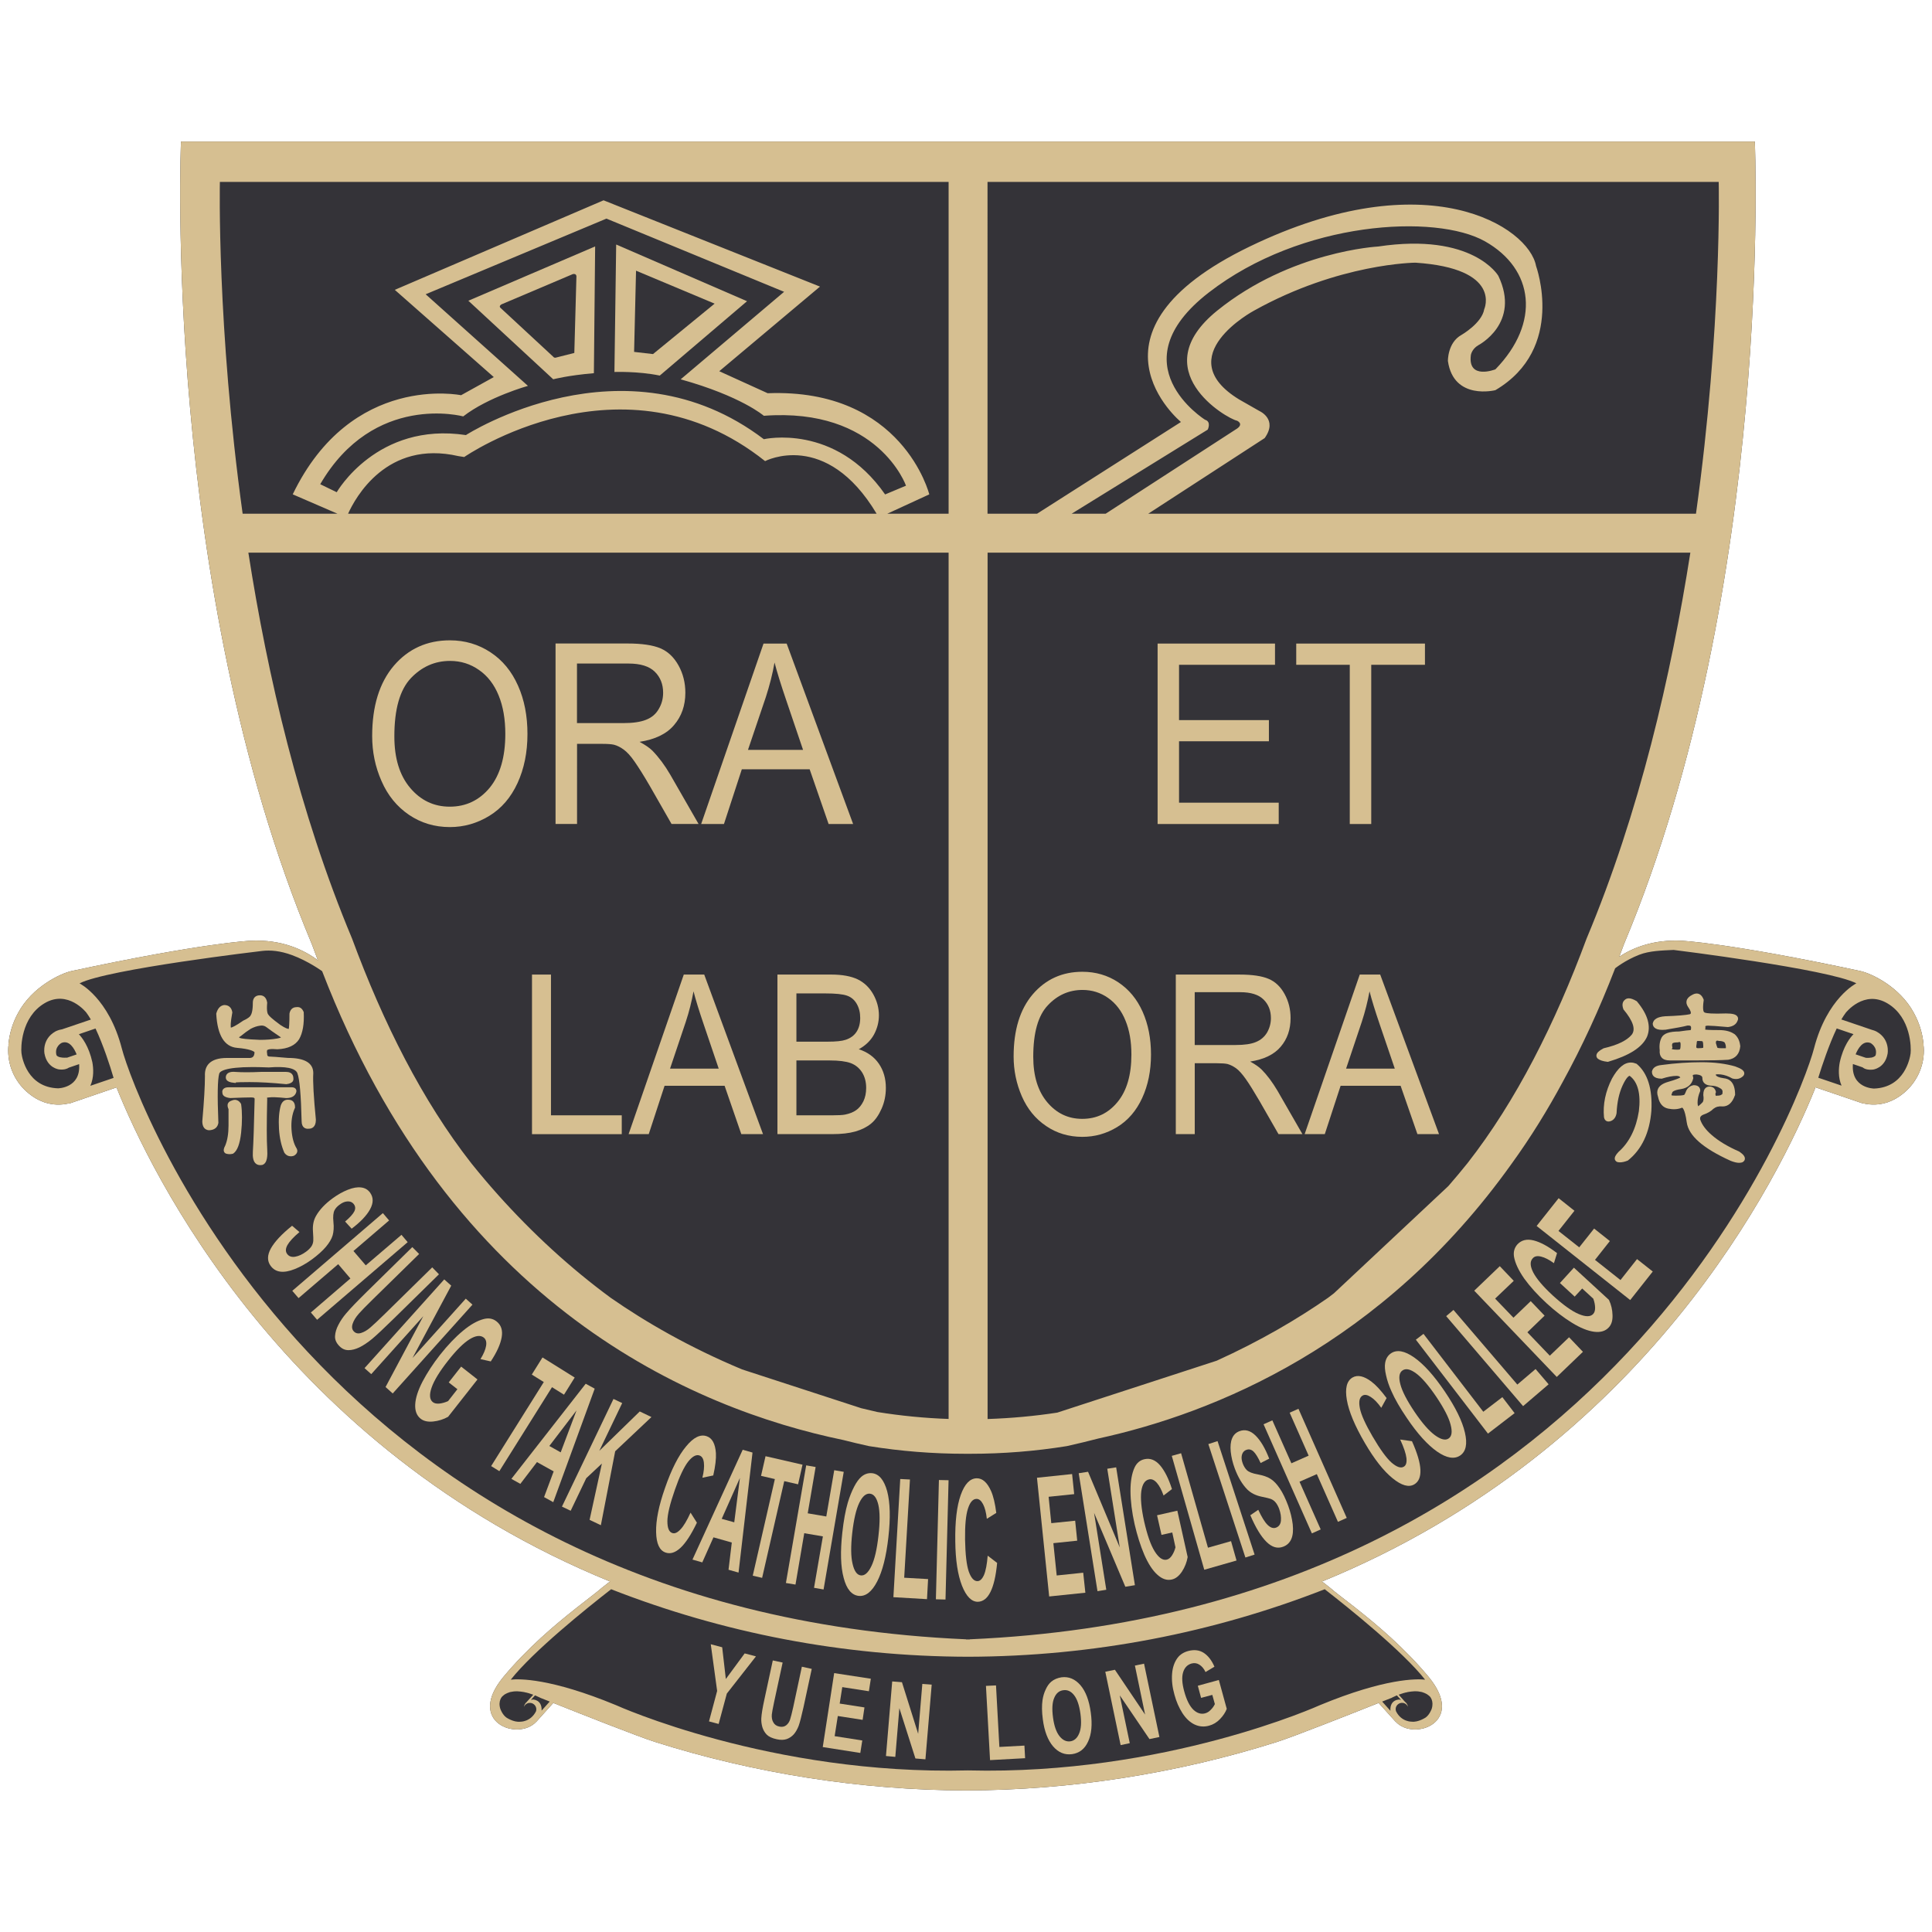 <?xml version="1.0" encoding="utf-8"?>
<!-- Generator: Adobe Illustrator 27.1.1, SVG Export Plug-In . SVG Version: 6.00 Build 0)  -->
<svg version="1.1" id="Layer_1" xmlns="http://www.w3.org/2000/svg" xmlns:xlink="http://www.w3.org/1999/xlink" x="0px" y="0px"
	 viewBox="0 0 566.93 566.93" style="enable-background:new 0 0 566.93 566.93;" xml:space="preserve">
<style type="text/css">
	.st0{fill:#343338;}
	.st1{fill:#D6BF91;}
</style>
<g>
	<path class="st0" d="M564.43,306.58h0.03c-0.29-3.37-1.3-6.54-2.85-9.34c-4.13-7.7-12.5-11.61-15.7-12.3
		c-38.62-8.29-52.4-8.88-52.4-8.88c-8.23-0.43-14.29,2.02-18.34,4.66c0.47-1.24,0.93-2.47,1.39-3.71
		c44.02-105.05,38.38-235.48,38.38-235.48H284.33h-0.59H53.11c0,0-5.65,130.44,38.38,235.48c0.59,1.61,1.2,3.19,1.8,4.79
		c-4-3.01-10.54-6.22-19.88-5.74c0,0-13.78,0.59-52.4,8.88c-3.19,0.69-11.57,4.6-15.7,12.3c-1.55,2.8-2.55,5.97-2.85,9.34H2.5
		c-0.07,0.54-0.1,1.1-0.1,1.66c0,5.18,2.42,9.78,6.2,12.76c1.18,0.94,2.54,1.79,4.09,2.34c0.23,0.09,0.47,0.18,0.7,0.26v-0.02
		c2.05,0.62,4.35,0.78,6.83,0.2l0.02,0.08l13.95-4.77c9.87,24.65,48.68,105.68,144.84,145l-0.52,0.35l-1.98,1.56
		c-1.43,1.26-4.08,3.21-7.36,5.81l-0.22,0.18c-6.02,4.75-14.16,11.57-21.23,20.09c-11.11,13.41,4.41,18.93,9.68,13.11h0.02
		l4.93-5.48c7.52,3,24.91,9.87,29.8,11.43c29.3,9.28,60.59,14.18,91.31,14.25l0,0l0,0c0.02,0,0.02,0,0.02,0l0,0
		c30.71-0.07,62-4.97,91.29-14.25c4.91-1.56,22.24-8.42,29.78-11.43l4.94,5.48l0.03-0.01c5.26,5.84,20.82,0.32,9.7-13.1
		c-7.07-8.52-15.21-15.33-21.24-20.09l-0.21-0.18c-3.32-2.6-5.95-4.55-7.38-5.81l-1.96-1.56l-0.52-0.35
		c95.5-39.05,134.44-119.25,144.63-144.48v-0.01c0,0,0.04-0.19,0.15-0.55l13.17,4.48c0.05,0.02,0.09,0.04,0.15,0.07
		c0.05,0.01,0.11,0.02,0.16,0.03l0.62,0.22l0.02-0.06c2.44,0.55,4.71,0.39,6.72-0.22v0.02c0.24-0.08,0.47-0.17,0.71-0.26
		c1.55-0.56,2.92-1.4,4.1-2.34c3.77-2.98,6.2-7.57,6.2-12.76C564.54,307.68,564.5,307.12,564.43,306.58z"/>
	<g>
		<path class="st1" d="M174.27,109.51l0.37-37.2l-37.21,15.94l24.91,23.05C162.34,111.3,166.59,110.16,174.27,109.51z M147.14,89.32
			l20.98-8.9c1.24-0.24,1.02,0.98,1.02,0.98l-0.61,22.17c-2.65,0.66-5.38,1.36-5.38,1.36c-0.52,0.19-0.81-0.25-0.81-0.25
			l-15.56-14.42C146.38,89.74,147.14,89.32,147.14,89.32z"/>
		<path class="st1" d="M193.6,110.21l25.61-21.82l-38.4-16.64l-0.51,37.4C180.3,109.16,187.14,108.88,193.6,110.21z M186.64,79.43
			l23.06,9.67l-18.08,14.8l-5.55-0.64L186.64,79.43z"/>
		<path class="st1" d="M119.97,239.08c3.54,2.4,7.53,3.62,12.04,3.62c4.13,0,7.99-1.1,11.57-3.29c3.56-2.17,6.32-5.37,8.28-9.61
			c1.95-4.25,2.92-9.04,2.92-14.42c0-5.28-0.91-10.03-2.78-14.2c-1.86-4.19-4.53-7.44-8.07-9.77c-3.53-2.33-7.5-3.51-11.91-3.51
			c-6.69,0-12.19,2.48-16.45,7.45c-4.24,4.99-6.36,11.86-6.36,20.64c0,4.65,0.9,9.05,2.75,13.22
			C113.77,233.38,116.45,236.67,119.97,239.08z M120.53,199.04c3.22-3.39,7.06-5.1,11.53-5.1c3.14,0,5.97,0.88,8.5,2.66
			c2.54,1.76,4.45,4.25,5.76,7.47c1.32,3.21,1.96,6.99,1.96,11.29c0,6.8-1.54,12.07-4.58,15.79c-3.07,3.7-6.98,5.56-11.73,5.56
			c-4.65,0-8.53-1.85-11.61-5.51c-3.1-3.67-4.64-8.69-4.64-15.08C115.71,208.13,117.33,202.46,120.53,199.04z"/>
		<path class="st1" d="M169.31,218.28h7.3c1.63,0,2.8,0.08,3.53,0.25c0.96,0.24,1.94,0.74,2.85,1.41c0.95,0.67,2.05,1.85,3.21,3.53
			c1.18,1.69,2.72,4.12,4.56,7.3l6.3,11.02h7.93l-8.28-14.42c-1.63-2.81-3.4-5.16-5.23-7.05c-0.85-0.86-2.13-1.73-3.81-2.63
			c4.57-0.7,7.96-2.34,10.13-4.93c2.2-2.56,3.31-5.73,3.31-9.48c0-2.92-0.67-5.59-1.99-7.98c-1.33-2.4-3.08-4.09-5.29-5.04
			c-2.22-0.95-5.46-1.43-9.69-1.43h-21.12v52.95h6.31V218.28z M169.31,194.71h15.09c3.52,0,6.11,0.79,7.75,2.41
			c1.63,1.61,2.44,3.66,2.44,6.17c0,1.7-0.41,3.29-1.28,4.75c-0.82,1.46-2.05,2.51-3.7,3.16c-1.62,0.66-3.87,0.99-6.75,0.99h-13.55
			V194.71z"/>
		<path class="st1" d="M217.68,225.75h19.91l5.56,16.05h7.19l-19.5-52.95h-6.79l-18.3,52.95h6.69L217.68,225.75z M224.74,204.52
			c1.08-3.35,1.96-6.72,2.54-10.11c0.75,2.86,1.88,6.52,3.4,10.97l4.97,14.66h-16.16L224.74,204.52z"/>
		<polygon class="st1" points="375.23,235.54 345.98,235.54 345.98,217.52 372.35,217.52 372.35,211.31 345.98,211.31 
			345.98,195.08 374.14,195.08 374.14,188.85 339.69,188.85 339.69,241.8 375.23,241.8 		"/>
		<polygon class="st1" points="396.08,241.8 402.38,241.8 402.38,195.08 418.14,195.08 418.14,188.85 380.37,188.85 380.37,195.08 
			396.08,195.08 		"/>
		<polygon class="st1" points="182.45,327.28 161.68,327.28 161.68,285.98 156.11,285.98 156.11,332.81 182.45,332.81 		"/>
		<path class="st1" d="M200.65,285.98l-16.19,46.82h5.91l4.64-14.18h17.62l4.9,14.18h6.37l-17.25-46.82H200.65z M196.62,313.58
			l4.62-13.74c0.98-2.96,1.72-5.94,2.27-8.94c0.65,2.54,1.65,5.78,2.99,9.7l4.4,12.98H196.62z"/>
		<path class="st1" d="M228.13,285.98v46.82h16.06c2.71,0,4.95-0.25,6.8-0.77c1.86-0.54,3.4-1.31,4.62-2.32
			c1.23-1.01,2.24-2.47,3.08-4.36c0.84-1.89,1.26-3.92,1.26-6.11c0-2.73-0.68-5.1-2.05-7.1c-1.37-2-3.35-3.42-5.89-4.25
			c1.98-1.09,3.45-2.51,4.44-4.28c0.95-1.77,1.46-3.65,1.46-5.66c0-2.15-0.56-4.21-1.65-6.17c-1.12-1.98-2.63-3.44-4.57-4.39
			c-1.95-0.93-4.53-1.41-7.76-1.41H228.13z M252.97,314.68c0.81,1.3,1.2,2.81,1.2,4.56c0,1.49-0.27,2.8-0.82,3.94
			c-0.57,1.14-1.28,2.01-2.14,2.6c-0.85,0.6-1.93,1.02-3.2,1.28c-0.73,0.15-2.01,0.22-3.81,0.22h-10.5v-16.1h9.74
			c2.7,0,4.76,0.26,6.17,0.77C251.05,312.49,252.14,313.4,252.97,314.68z M251.41,294.59c0.67,1.18,1.01,2.54,1.01,4.1
			c0,1.64-0.36,3.01-1.08,4.09c-0.7,1.09-1.79,1.88-3.19,2.34c-1.08,0.37-2.85,0.55-5.31,0.55h-9.14v-14.16h8.43
			c3.03,0,5.17,0.21,6.43,0.66C249.78,292.59,250.74,293.41,251.41,294.59z"/>
		<path class="st1" d="M328.14,288.24c-3.1-2.05-6.62-3.08-10.52-3.08c-5.93,0-10.79,2.21-14.56,6.6
			c-3.75,4.39-5.62,10.48-5.62,18.25c0,4.11,0.81,8,2.41,11.69c1.61,3.68,3.96,6.59,7.12,8.72c3.11,2.12,6.67,3.18,10.63,3.18
			c3.66,0,7.07-0.95,10.23-2.88c3.16-1.93,5.61-4.77,7.33-8.51c1.73-3.75,2.59-8.01,2.59-12.76c0-4.68-0.81-8.87-2.46-12.57
			C333.65,293.19,331.26,290.31,328.14,288.24z M327.92,323.39c-2.71,3.29-6.14,4.93-10.35,4.93c-4.13,0-7.54-1.63-10.27-4.88
			c-2.73-3.25-4.1-7.7-4.1-13.34c0-7.06,1.42-12.08,4.27-15.09c2.83-3.02,6.23-4.52,10.18-4.52c2.77,0,5.29,0.78,7.52,2.35
			c2.22,1.56,3.93,3.76,5.08,6.61c1.18,2.85,1.75,6.17,1.75,9.98C332,315.45,330.64,320.1,327.92,323.39z"/>
		<path class="st1" d="M370.2,313.84c-0.78-0.77-1.9-1.54-3.35-2.33c4.04-0.63,7.03-2.07,8.95-4.34c1.95-2.28,2.91-5.08,2.91-8.41
			c0-2.58-0.58-4.94-1.75-7.06c-1.16-2.13-2.73-3.63-4.67-4.45c-1.96-0.85-4.83-1.27-8.57-1.27h-18.69v46.82h5.56v-20.8h6.48
			c1.44,0,2.47,0.08,3.11,0.22c0.85,0.23,1.7,0.66,2.53,1.25c0.84,0.61,1.77,1.64,2.83,3.13c1.06,1.49,2.4,3.65,4.04,6.46l5.58,9.73
			h7.02l-7.33-12.75C373.39,317.58,371.84,315.49,370.2,313.84z M362.58,306.65h-12v-15.5h13.35c3.13,0,5.4,0.72,6.85,2.15
			c1.44,1.43,2.16,3.24,2.16,5.46c0,1.5-0.38,2.91-1.12,4.21c-0.75,1.27-1.85,2.22-3.28,2.8
			C367.14,306.37,365.14,306.65,362.58,306.65z"/>
		<path class="st1" d="M399.01,285.98l-16.17,46.82h5.91l4.64-14.18H411l4.93,14.18h6.34l-17.26-46.82H399.01z M395,313.58
			l4.61-13.74c0.97-2.96,1.72-5.94,2.27-8.94c0.65,2.54,1.65,5.78,2.99,9.7l4.42,12.98H395z"/>
		<path class="st1" d="M78.41,322.49v-0.07l-0.03-0.08c-0.03-0.16-0.02-0.22-0.02-0.22c0.02,0,0.09-0.08,0.5-0.08l0.08-0.01
			c0.79-0.13,2.49-0.07,4.98,0.19h0.05c1.42,0,2.36-0.45,2.8-1.33c0.26-0.51,0.28-0.93,0.06-1.28c-0.33-0.56-1.08-0.56-1.34-0.56
			H67.11c-0.81,0-1.32,0.19-1.63,0.58c-0.17,0.2-0.33,0.56-0.22,1.08c0.03,0.83,0.83,1.35,2.29,1.5h0.05h0.04
			c2.9-0.12,4.95-0.18,6.12-0.18c0.96,0,0.96,0.3,0.96,0.44c-0.17,7.71-0.36,12.94-0.52,15.5c-0.1,1.6,0.13,2.69,0.7,3.32
			c0.38,0.41,0.87,0.61,1.48,0.61c0.16,0,0.34-0.01,0.52-0.05l0.09-0.02c1.53-0.49,1.53-2.9,1.42-4.65
			C78.24,334.6,78.24,329.66,78.41,322.49z"/>
		<path class="st1" d="M70.72,323.92l-0.06-0.11c-0.58-0.89-1.26-1.08-1.74-1.08c-0.31,0-0.65,0.09-1.01,0.25
			c-0.53,0.17-0.88,0.48-1.05,0.89c-0.15,0.45-0.09,0.98,0.2,1.61v4.77c0,2.35-0.32,4.34-0.96,5.89c-0.44,0.81-0.55,1.39-0.36,1.83
			c0.14,0.29,0.38,0.51,0.72,0.59c0.31,0.08,0.61,0.12,0.92,0.12c0.3,0,0.61-0.04,0.91-0.12l0.08-0.02l0.08-0.05
			c1.18-0.8,1.95-2.81,2.31-6.14c0.33-3.15,0.33-5.96,0-8.31L70.72,323.92z"/>
		<path class="st1" d="M83.97,314.54h-7.44c-3.02,0.14-5.52,0.14-7.33,0.01c-0.25-0.03-0.47-0.04-0.67-0.04
			c-1.6,0-2.09,0.7-2.23,1.28c-0.12,0.5,0.03,0.87,0.17,1.08c0.34,0.48,1.01,0.76,2.12,0.86l0.61,0.06v-0.17
			c0.48-0.03,1.55-0.09,4.04-0.09c3.03,0,6.63,0.2,10.69,0.61h0.05h0.06c0.93-0.11,1.54-0.38,1.86-0.81
			c0.13-0.22,0.27-0.55,0.18-1.04C86.06,315.71,85.79,314.54,83.97,314.54z"/>
		<path class="st1" d="M86.58,325.05v-0.12c0-1.94-1.24-2.19-1.8-2.21c-0.11-0.01-0.23-0.02-0.34-0.02c-0.66,0-1.54,0.27-2.03,1.63
			l-0.01,0.03c-0.52,1.83-0.7,4.16-0.53,6.94c0.17,2.66,0.7,4.99,1.57,6.96l0.07,0.1c0.47,0.63,1.09,0.95,1.81,0.95
			c0.27,0,0.57-0.04,0.85-0.14l0.06-0.02l0.06-0.03c0.52-0.31,0.83-0.67,0.92-1.1c0.06-0.25,0.07-0.66-0.22-1.12
			c-0.79-1.28-1.29-3.12-1.45-5.47c-0.15-2.35,0.16-4.46,0.98-6.27L86.58,325.05z"/>
		<path class="st1" d="M78.83,313.23h0.03h0.05c4.89-0.39,7.8,0.21,8.35,1.68c0.66,1.7,1.07,6.45,1.25,14.09
			c0,2.01,1.27,2.23,1.8,2.23c0.11,0,0.22,0,0.33-0.02c0.79,0,2.05-0.38,2.05-2.61v-0.06c-0.65-6.61-0.91-11.18-0.76-13.61v-0.03
			c0-2.96-2.49-4.46-7.44-4.46c-3-0.26-4.84-0.4-5.56-0.41c-0.38-0.09-0.53-0.26-0.53-0.65v-0.09c-0.16-0.83-0.03-1.18,0.07-1.21
			h0.08l0.06-0.04c0.12-0.08,0.52-0.21,1.44-0.21c0.36,0,0.8,0.03,1.3,0.07h0.05h0.02c3.08-0.14,5.21-1.14,6.35-2.94
			c1.08-1.88,1.52-4.51,1.36-7.88V297l-0.05-0.1c-0.49-1.16-1.23-1.39-1.79-1.39c-0.09,0-0.2,0-0.33,0.03
			c-1.09,0.02-1.8,0.69-2.02,1.9v0.11c0,2.85-0.13,3.94-0.2,4.37c-0.03,0-0.03,0-0.03,0c-0.25,0-0.91-0.14-2.47-1.18
			c-2.58-1.89-3.25-2.63-3.42-2.89l-0.06-0.09c-0.2-0.19-0.59-0.91-0.36-3.45v-0.07v-0.06c-0.29-1.86-1.47-2.12-2.11-2.12
			c-1.35,0-2.1,0.81-2.1,2.2c0,2.38-0.38,3.35-0.67,3.75v0.03c-0.2,0.31-0.73,0.81-2.07,1.42l-0.09,0.05
			c-2.35,1.63-3.27,1.98-3.61,2.05c-0.08-0.35-0.14-1.42,0.4-4.32l0.03-0.11l-0.01-0.08c-0.21-1.37-1.05-2.13-2.35-2.13l-0.11,0.01
			c-1.08,0.17-1.84,1-2.24,2.46l-0.01,0.08v0.09c0.35,6.29,2.42,9.64,6.14,9.93c3.66,0.32,4.77,0.93,5.09,1.27
			c-0.04,1.36-0.68,1.62-1.24,1.69h-6.88c-2.44,0-4.24,0.57-5.29,1.68c-0.84,0.88-1.22,2.11-1.14,3.61c0,2.97-0.26,7.42-0.77,13.22
			l-0.01,0.04c0,0.82,0.17,1.45,0.5,1.91c0.23,0.32,0.73,0.75,1.57,0.75c0.12,0,0.23-0.01,0.38-0.04c1.28-0.17,2.06-0.89,2.27-2.1
			l0.02-0.06l-0.02-0.05c-0.32-7.81-0.24-12.63,0.25-14.36c0.15-0.58,1.43-1.93,9.9-1.93C75.62,313.13,77.16,313.16,78.83,313.23z
			 M70.39,304.58c-0.14-0.07-0.21-0.13-0.25-0.16c0.05-0.07,0.13-0.15,0.31-0.27l0.08-0.03c1.15-0.94,2.16-1.67,3-2.2
			c0.95-0.51,1.89-0.84,2.85-0.95c0.69-0.11,1.3,0.04,1.86,0.49c0.7,0.54,2.07,1.52,4.22,2.97c-0.17,0.09-0.5,0.21-1.14,0.32
			c-1.5,0.26-3.19,0.39-5,0.39C72.23,304.98,70.83,304.75,70.39,304.58z"/>
		<path class="st1" d="M510.42,337.96l-0.09-0.06c-3.35-1.46-6.04-3.09-8.01-4.81c-1.8-1.54-2.93-3.11-3.42-4.61
			c-0.08-0.47-0.01-1,0.92-1.39c1.25-0.42,2.25-1,2.97-1.73c0.75-0.58,1.6-0.8,2.65-0.69l0.06,0.01c1.62,0,2.84-1.08,3.58-3.23
			l0.07-0.1v-0.1c0-3.8-1.81-4.72-3.34-4.85c-1.6-0.22-2.07-0.61-2.23-0.79c-0.07-0.11-0.09-0.2-0.09-0.32
			c0.09-0.01,0.26-0.05,0.61-0.05c0.23,0,0.5,0.01,0.82,0.04c1.12,0.13,2.25,0.52,3.36,1.16l0.07,0.04l0.06,0.01
			c1.24,0.33,2.28,0.08,3.13-0.76c0.26-0.29,0.35-0.64,0.28-0.98c-0.14-0.66-0.92-1.2-2.55-1.78l-0.03-0.02
			c-2.78-0.81-6.09-1.25-9.88-1.25c-3.75,0-7.74,0.27-11.81,0.82c-1.63,0.16-2.57,0.8-2.8,1.89v0.12c0,0.74,0.35,2,2.86,2h0.08
			l0.07-0.04c1.65-0.52,3.07-0.78,4.2-0.78c0.68,0,0.97,0.21,1.12,0.47c-0.35,0.2-1.29,0.63-3.6,1.29
			c-1.51,0.44-2.47,1.08-2.92,1.98c-0.34,0.69-0.34,1.5-0.02,2.39c0.4,1.99,1.4,3.16,3,3.48c1.45,0.3,2.78,0.21,3.91-0.23l0.06-0.02
			c0.05-0.04,0.08-0.04,0.09-0.04c0,0,0.78,0.1,1.36,4.32c0.55,3.9,4.75,7.6,12.88,11.28c1,0.39,1.8,0.59,2.48,0.59
			c0.38,0,0.7-0.06,1.01-0.17l0.06-0.05c0.5-0.29,0.61-0.67,0.63-0.95C512.06,339.38,511.57,338.75,510.42,337.96z M498.87,320.25
			l0.05-0.12v-0.1c0-0.99-0.69-1.59-1.86-1.59h-0.04h-0.05c-1.02,0.17-1.8,0.79-2.23,1.79v0.03c-0.29,0.76-0.5,0.99-0.53,1.03
			l-0.09,0.02c-0.47,0.14-1.29,0.2-2.43,0.2c-0.84,0-1.11-0.07-1.18-0.1c-0.07-0.1,0-0.38,0.17-0.71l0.03-0.12
			c0.03-0.11,0.27-0.67,2.6-1c1.93-0.31,3.16-1.38,3.54-3.1l0.04-0.15l-0.04-0.14c-0.14-0.42-0.13-0.66-0.08-0.73
			c0,0,0.18-0.17,1.04-0.17c1.74,0.17,1.74,0.82,1.74,1.08c0,0.71,0.29,1.97,2.3,2.2h0.06c1.08,0,2.01,0.23,2.76,0.71l0.06,0.03
			c0.61,0.31,0.84,0.74,0.72,1.45l-0.02,0.09c0,0.23-0.08,0.26-0.15,0.29l-0.08,0.04l-0.06,0.05c-0.23,0.18-0.64,0.28-1.17,0.28
			h-0.09l-0.07,0.02c-0.07,0.01-0.13,0.03-0.21,0.03l0,0c-0.06,0-0.08,0-0.14-0.11c-0.11-0.27-0.11-0.53,0-0.8l0.08-0.17l-0.05-0.17
			c-0.21-0.93-0.87-1.47-1.84-1.47c-0.69,0-1.83,0.33-1.83,2.41v0.09c0.15,0.91,0.09,1.62-0.15,2.04c-0.28,0.32-0.72,0.74-1.35,1.25
			c-0.09-0.18-0.18-0.53-0.18-1.12C498.14,322.49,498.39,321.39,498.87,320.25z"/>
		<path class="st1" d="M485.89,301.83c0.59,0.33,1.49,0.45,2.77,0.34h0.06c3.25-0.54,5.34-0.93,6.4-1.22
			c0.11-0.02,0.22-0.02,0.32-0.02c0.66,0,0.8,0.23,0.8,0.69c0,0.38-0.08,0.57-0.13,0.65c-0.59,0.03-1.7,0.16-3.42,0.41
			c-2.81,0-4.44,0.57-5.08,1.73c-0.55,1.04-0.76,2.3-0.58,3.75c-0.09,0.93,0.11,1.67,0.58,2.19c0.5,0.55,1.28,0.82,2.3,0.82h8.43
			c3.75,0,6.68-0.06,8.73-0.19h0.03c2.15-0.32,3.39-1.7,3.57-4v-0.06l-0.02-0.06c-0.16-1.5-0.76-2.67-1.72-3.45l-0.05-0.01
			c-1.09-0.75-2.58-1.13-4.4-1.13c-3.2,0-3.93-0.11-4.11-0.15c0-0.05,0-0.15,0.04-0.33l0.05-0.13l-0.02-0.15
			c-0.04-0.19-0.04-0.32,0.02-0.38c0.06-0.08,0.27-0.16,0.68-0.16c0.83,0,2.79,0.14,5.84,0.41l0.06,0.01l0.05-0.01
			c1.38-0.16,2.33-0.74,2.74-1.75c0.32-0.59,0.2-1.02,0.03-1.29c-0.38-0.66-1.4-0.95-3.36-0.95l0,0c-0.97,0.03-1.86,0.05-2.61,0.05
			c-3.05,0-3.6-0.27-3.67-0.33l-0.06-0.04l-0.08-0.04c-0.01,0-0.61-0.29-0.15-3.48l0.01-0.15l-0.04-0.13
			c-0.55-1.43-1.41-1.73-2.02-1.73c-0.42,0-0.86,0.14-1.34,0.41c-0.88,0.45-1.43,0.99-1.6,1.64c-0.17,0.57-0.04,1.18,0.36,1.81
			l0.03,0.04c0.88,1.24,0.87,1.74,0.82,1.9c0,0.06-0.05,0.18-0.29,0.28c-1.17,0.26-3.61,0.47-7.27,0.6
			c-2.18,0.16-3.38,0.86-3.6,2.11l-0.01,0.09C484.99,301.02,485.33,301.53,485.89,301.83z M490.72,307.21
			c-0.17-0.65,0.01-0.95,0.09-1.08c0.17-0.1,0.56-0.25,1.4-0.25h0.06l0.08-0.01c0.35-0.1,0.51-0.09,0.56-0.09l0.11,0.07
			c0.04,0,0.14,0.16,0.14,0.69c0,0.55-0.03,1-0.17,1.35c-0.05,0.04-0.23,0.13-0.78,0.13c-1.01,0-1.43-0.11-1.57-0.17l-0.08-0.02
			h-0.01c0.03-0.04,0.06-0.09,0.09-0.17l0.14-0.19L490.72,307.21z M499.77,307.48c-0.23,0.05-0.65,0.11-1.43,0.11
			c-0.25,0-0.46-0.04-0.52-0.11c-0.09-0.28-0.07-0.71,0.05-1.23l0.01-0.06v-0.07c0-0.24,0.04-0.46,0.11-0.62
			c0.05-0.02,0.17-0.04,0.34-0.04c0.81,0,1.16,0.07,1.28,0.11c0.14,0.33,0.2,0.79,0.2,1.36C499.82,307.23,499.8,307.4,499.77,307.48
			z M503.51,306.06c0.01-0.49,0.12-0.62,0.15-0.64c0.22-0.08,0.39-0.08,0.61,0l0.09,0.04h0.11c0.67,0,1.23,0.15,1.6,0.43
			c0.25,0.44,0.38,0.92,0.38,1.45c0,0.13,0,0.21-0.02,0.25H505c-0.75,0-1-0.11-1.04-0.13C503.81,307.09,503.67,306.63,503.51,306.06
			z"/>
		<path class="st1" d="M474.96,338l-0.03,0.03c-0.86,0.91-1.19,1.58-1.07,2.16c0.08,0.25,0.23,0.6,0.75,0.81l0.11,0.01
			c0.2,0.05,0.42,0.07,0.65,0.07c0.66,0,1.39-0.16,2.23-0.5l0.08-0.03l0.06-0.05c4.02-3.22,6.33-8.11,6.84-14.53
			c0.36-6.43-1.08-11.05-4.28-13.76l-0.06-0.04l-0.08-0.04c-0.53-0.21-1.05-0.34-1.57-0.34c-1.99,0-3.79,1.53-5.56,4.7
			c-1.92,3.77-2.71,7.58-2.35,11.36l0.02,0.08c0.24,1.06,0.99,1.17,1.29,1.17c0.23,0,0.47-0.04,0.75-0.16
			c0.85-0.34,1.42-1.12,1.62-2.25l0.01-0.07c0.15-3.18,0.75-5.87,1.72-8c1.15-2.51,1.86-2.89,2.12-2.93c2.41,1.8,3.32,5.3,2.7,10.39
			C480.1,331.22,478.09,335.24,474.96,338z"/>
		<path class="st1" d="M468.85,310.65c0.6,0.48,1.54,0.78,2.86,0.93l0.11,0.01l0.1-0.03c6.21-1.83,9.91-4.2,11.34-7.24l0.02-0.03
			c1.28-3.06,0.29-6.56-2.9-10.39l-0.06-0.08l-0.08-0.05c-0.91-0.54-1.66-0.82-2.28-0.82c-0.49,0-0.9,0.17-1.2,0.48
			c-0.49,0.41-0.94,1.2-0.41,2.65l0.02,0.11l0.07,0.07c2.85,3.43,3.62,5.92,2.3,7.45c-1.43,1.67-4.19,2.98-8.13,3.89l-0.06,0.02
			l-0.07,0.04c-1.3,0.68-1.91,1.28-2.01,1.93c-0.05,0.25-0.02,0.64,0.32,1L468.85,310.65z"/>
		<polygon class="st1" points="212.99,492.69 211.92,483.38 208.57,482.49 210.44,496.19 208.05,505.13 210.88,505.88 
			213.28,496.97 221.83,486.05 218.52,485.18 		"/>
		<path class="st1" d="M232.76,500.97c-0.38,1.7-0.69,2.92-0.92,3.63c-0.25,0.72-0.62,1.28-1.16,1.69c-0.53,0.4-1.2,0.54-2.02,0.35
			c-0.81-0.17-1.39-0.58-1.73-1.22c-0.38-0.63-0.51-1.4-0.45-2.3c0.06-0.57,0.27-1.76,0.67-3.63l2.51-11.63l-2.89-0.62l-2.47,11.47
			c-0.52,2.38-0.83,4.22-0.9,5.5c-0.05,0.87,0.06,1.72,0.3,2.58c0.25,0.83,0.67,1.58,1.27,2.2c0.61,0.62,1.6,1.09,2.97,1.38
			c1.14,0.25,2.1,0.22,2.9-0.05c0.8-0.28,1.49-0.75,2.07-1.38c0.58-0.66,1.05-1.49,1.45-2.51c0.37-1.03,0.83-2.85,1.41-5.43
			l2.43-11.28l-2.9-0.64L232.76,500.97z"/>
		<polygon class="st1" points="241.43,512.66 252.45,514.39 253.03,510.73 244.92,509.46 245.85,503.55 253.13,504.68 
			253.67,501.03 246.4,499.9 247.16,495.07 254.97,496.28 255.54,492.61 244.78,490.96 		"/>
		<polygon class="st1" points="269.43,508.77 264.67,493.63 261.81,493.4 259.98,515.29 262.72,515.54 263.91,501.24 268.62,516.01 
			271.56,516.26 273.4,494.34 270.65,494.13 		"/>
		<polygon class="st1" points="300.81,515.93 300.61,512.23 293.26,512.63 292.27,494.57 289.32,494.71 290.52,516.49 		"/>
		<path class="st1" d="M309.02,512.46c1.56,1.8,3.41,2.57,5.56,2.28c2.15-0.3,3.72-1.52,4.71-3.69c1.01-2.15,1.28-4.99,0.79-8.51
			c-0.48-3.56-1.49-6.24-3.05-8.05c-1.57-1.8-3.41-2.57-5.54-2.3c-1.19,0.19-2.2,0.61-3.02,1.3c-0.62,0.53-1.17,1.27-1.6,2.23
			c-0.46,0.94-0.78,2.02-0.95,3.15c-0.23,1.58-0.21,3.47,0.09,5.69C306.46,508.04,307.5,510.67,309.02,512.46z M309.35,498.24
			c0.56-1.36,1.44-2.1,2.66-2.26c1.22-0.17,2.26,0.3,3.16,1.44c0.9,1.13,1.52,2.94,1.87,5.42c0.34,2.54,0.22,4.48-0.38,5.85
			c-0.56,1.36-1.45,2.13-2.6,2.29c-1.17,0.15-2.23-0.35-3.16-1.52c-0.93-1.18-1.57-2.98-1.9-5.46
			C308.66,501.5,308.77,499.57,309.35,498.24z"/>
		<polygon class="st1" points="331.52,511.52 328.59,497.49 337.3,510.32 340.22,509.71 335.71,488.19 333.03,488.75 336.02,503.13 
			327.16,489.98 324.34,490.56 328.84,512.09 		"/>
		<path class="st1" d="M346.99,502.73c1.03,1.58,2.23,2.69,3.57,3.32c1.35,0.63,2.78,0.75,4.25,0.33c1.17-0.31,2.24-0.94,3.19-1.93
			c0.93-0.96,1.6-1.98,1.98-3l-2.32-8.47l-6.17,1.69l0.96,3.56l3.29-0.88l0.75,2.7c-0.29,0.62-0.7,1.19-1.22,1.7
			c-0.49,0.52-1.04,0.86-1.65,1.02c-1.2,0.32-2.36-0.04-3.46-1.09c-1.07-1.05-1.98-2.85-2.66-5.36c-0.64-2.32-0.75-4.2-0.33-5.58
			c0.41-1.38,1.25-2.25,2.49-2.6c0.81-0.22,1.59-0.11,2.3,0.35c0.72,0.45,1.33,1.17,1.79,2.16l2.62-1.57
			c-0.81-1.88-1.86-3.22-3.14-4.06c-1.3-0.83-2.81-1.01-4.58-0.54c-1.35,0.38-2.36,1.03-3.09,1.98c-0.92,1.24-1.48,2.81-1.62,4.68
			c-0.15,1.91,0.06,3.94,0.69,6.15C345.18,499.33,345.97,501.14,346.99,502.73z"/>
		<path class="st1" d="M91.47,369.61c1.79-1.31,3.16-2.55,4.17-3.74c1-1.2,1.65-2.3,1.97-3.35c0.29-1.04,0.41-2.36,0.23-3.94
			c-0.16-1.6-0.05-2.77,0.35-3.49c0.31-0.58,0.8-1.12,1.47-1.59c0.73-0.55,1.41-0.85,2.02-0.92c0.96-0.14,1.68,0.15,2.17,0.8
			c0.47,0.66,0.5,1.36,0.09,2.15c-0.41,0.78-1.28,1.75-2.67,2.92l1.92,2.1c2.56-1.94,4.38-3.82,5.4-5.68c1.02-1.87,1.02-3.49,0-4.91
			c-0.64-0.87-1.51-1.39-2.64-1.51c-1.08-0.14-2.39,0.08-3.89,0.68c-1.49,0.59-2.95,1.42-4.39,2.46c-2.24,1.63-3.88,3.36-4.93,5.2
			c-0.75,1.31-1.04,2.83-0.9,4.61c0.09,1.39,0.13,2.29,0.09,2.74c-0.06,0.64-0.26,1.21-0.62,1.71c-0.38,0.5-0.86,1-1.54,1.48
			c-1.04,0.76-2.08,1.25-3.13,1.44c-1.05,0.19-1.86-0.09-2.38-0.81c-0.52-0.69-0.49-1.56,0.09-2.62c0.6-1.05,1.76-2.31,3.52-3.8
			l-2.16-1.85c-3.07,2.47-5.12,4.68-6.23,6.66c-1.08,1.97-1.11,3.67-0.07,5.1c0.72,0.98,1.65,1.55,2.83,1.7
			c1.18,0.16,2.61-0.09,4.28-0.76C88.19,371.72,89.84,370.79,91.47,369.61z"/>
		<polygon class="st1" points="117.81,362.35 107.33,371.31 103.72,367.1 114.18,358.13 112.35,355.98 85.77,378.78 87.61,380.92 
			99.24,370.96 102.82,375.16 91.22,385.14 93.05,387.28 119.63,364.5 		"/>
		<path class="st1" d="M115.69,386.81l13.12-12.88l-1.98-2.03l-13.82,13.57c-1.98,1.94-3.43,3.31-4.35,4.09
			c-0.89,0.77-1.8,1.31-2.68,1.58c-0.85,0.28-1.57,0.14-2.13-0.43c-0.56-0.56-0.68-1.31-0.38-2.24c0.3-0.93,0.91-1.95,1.87-3.03
			c0.58-0.68,1.96-2.09,4.1-4.19l13.55-13.28l-2-2.02l-13.32,13.09c-2.79,2.75-4.86,4.89-6.15,6.43c-0.87,1.02-1.62,2.13-2.21,3.28
			c-0.61,1.15-0.93,2.24-0.99,3.29c-0.08,1.02,0.35,2.03,1.29,2.98c0.78,0.79,1.65,1.18,2.67,1.17c0.98,0,2.06-0.28,3.17-0.81
			c1.14-0.55,2.38-1.38,3.74-2.48C110.52,391.78,112.69,389.75,115.69,386.81z"/>
		<polygon class="st1" points="136.68,381.08 121.05,398.49 132.41,377.26 130.36,375.43 106.97,401.47 108.94,403.23 
			124.21,386.23 113.14,407.01 115.24,408.9 138.64,382.84 		"/>
		<path class="st1" d="M145.7,387.75c-1.04-0.82-2.27-1.06-3.71-0.7c-1.86,0.47-3.92,1.61-6.14,3.46c-2.24,1.86-4.48,4.21-6.74,7.07
			c-2.07,2.65-3.77,5.27-5.12,7.83c-1.34,2.6-2.06,4.84-2.15,6.72c-0.09,1.88,0.44,3.26,1.58,4.17c0.89,0.72,2.14,0.99,3.69,0.83
			c1.56-0.16,3.02-0.62,4.38-1.38l8.62-10.96l-4.79-3.77l-3.65,4.64l2.55,1.99l-2.74,3.5c-0.86,0.38-1.71,0.63-2.54,0.72
			c-0.83,0.08-1.47-0.06-1.94-0.43c-0.93-0.73-1.08-2.16-0.36-4.24c0.72-2.09,2.35-4.78,4.92-8.02c2.39-3.04,4.48-5.1,6.26-6.2
			c1.77-1.08,3.14-1.24,4.13-0.48c0.64,0.5,0.87,1.32,0.69,2.42c-0.19,1.14-0.75,2.42-1.65,3.9l3.02,0.68
			c1.77-2.68,2.85-5.05,3.2-7.09C147.57,390.38,147.07,388.82,145.7,387.75z"/>
		<polygon class="st1" points="165.5,409.26 168.64,404.23 159.19,398.33 156.05,403.36 159.57,405.55 144.12,430.21 146.53,431.7 
			161.98,407.06 		"/>
		<path class="st1" d="M171.87,406.05l-21.81,27.91l2.63,1.47l4.88-6.39l4.9,2.73l-2.82,7.54l2.7,1.49l12.16-33.31L171.87,406.05z
			 M164.53,426.18l-3.33-1.87l7.97-10.43L164.53,426.18z"/>
		<polygon class="st1" points="175.86,425.74 182.58,411.72 180.02,410.51 164.9,442.1 167.46,443.32 172.03,433.77 176.62,429.47 
			173.01,445.99 176.32,447.56 180.52,425.86 191.16,415.82 187.73,414.18 		"/>
		<path class="st1" d="M202.64,443.87c-1.07,2.34-2.06,4-2.97,4.93c-0.9,0.96-1.69,1.31-2.41,1.05c-0.96-0.33-1.42-1.48-1.42-3.47
			c0.01-1.98,0.75-5.08,2.21-9.24c1.37-3.95,2.68-6.69,3.89-8.24c1.23-1.54,2.33-2.14,3.32-1.8c0.72,0.25,1.16,0.95,1.29,2.12
			c0.14,1.17,0,2.64-0.44,4.41l3.19-0.67c0.63-2.75,0.87-4.94,0.78-6.54c-0.19-2.77-1.09-4.42-2.7-4.97c-1.87-0.66-3.89,0.34-6.06,3
			c-2.21,2.65-4.29,6.71-6.19,12.22c-1.83,5.2-2.68,9.5-2.6,12.9c0.07,3.4,0.99,5.4,2.77,6.01c1.41,0.5,2.88,0.03,4.42-1.41
			c1.51-1.42,3.11-3.87,4.78-7.35L202.64,443.87z"/>
		<path class="st1" d="M203.2,457.65l2.88,0.82l3.28-7.35l5.38,1.52l-0.96,7.99l2.94,0.83l4.1-35.22l-2.88-0.82L203.2,457.65z
			 M215.46,446.71l-3.68-1.02l5.34-12L215.46,446.71z"/>
		<polygon class="st1" points="235.49,429.8 224.64,427.31 223.32,433.08 227.38,434.02 220.89,462.37 223.64,463.01 230.13,434.63 
			234.19,435.56 		"/>
		<polygon class="st1" points="244.8,431.42 242.47,445 237.02,444.07 239.34,430.48 236.57,430 230.62,464.52 233.43,464.98 
			236,449.91 241.47,450.84 238.87,465.93 241.67,466.42 247.59,431.9 		"/>
		<path class="st1" d="M255.94,432.3c-1.16-0.12-2.21,0.22-3.18,1.04c-0.71,0.61-1.43,1.59-2.13,2.94c-0.7,1.35-1.31,2.89-1.84,4.62
			c-0.69,2.35-1.23,5.31-1.62,8.86c-0.61,5.54-0.5,9.96,0.4,13.26c0.85,3.29,2.33,5.04,4.39,5.28c2.05,0.22,3.87-1.19,5.44-4.23
			c1.57-3.04,2.66-7.37,3.29-12.99c0.64-5.67,0.52-10.15-0.35-13.47C259.43,434.3,257.97,432.54,255.94,432.3z M257.78,450.62
			c-0.45,4.04-1.14,7.02-2.08,8.95c-0.93,1.94-1.98,2.85-3.08,2.72c-1.15-0.12-1.94-1.25-2.43-3.36c-0.52-2.11-0.55-5.14-0.11-9.08
			c0.46-4,1.14-6.95,2.07-8.86c0.92-1.92,1.97-2.81,3.15-2.68c1.14,0.13,1.96,1.22,2.44,3.25
			C258.22,443.61,258.24,446.63,257.78,450.62z"/>
		<polygon class="st1" points="267.02,434.15 264.17,434 262.16,468.68 272.02,469.26 272.34,463.37 265.33,462.97 		"/>
		<polygon class="st1" points="274.63,469.3 277.45,469.37 278.35,434.36 275.52,434.3 		"/>
		<path class="st1" d="M288.75,462.15c-0.53,1.2-1.17,1.82-1.93,1.82c-1.01,0.02-1.86-0.91-2.53-2.78c-0.65-1.87-1.02-5.02-1.1-9.44
			c-0.05-4.18,0.23-7.2,0.86-9.08c0.6-1.88,1.44-2.82,2.48-2.83c0.75-0.02,1.39,0.5,1.94,1.55c0.54,1.03,0.91,2.46,1.11,4.29
			l2.77-1.73c-0.35-2.79-0.87-4.94-1.53-6.42c-1.12-2.51-2.51-3.76-4.22-3.74c-1.98,0.04-3.53,1.67-4.69,4.92
			c-1.14,3.22-1.68,7.77-1.59,13.6c0.06,5.52,0.73,9.84,1.97,13.01c1.26,3.15,2.8,4.71,4.64,4.71c1.52-0.04,2.76-0.98,3.69-2.85
			c0.95-1.88,1.62-4.71,1.98-8.56l-2.77-2.12C289.62,459.06,289.26,460.94,288.75,462.15z"/>
		<polygon class="st1" points="310.08,462.31 309.1,452.83 316.1,452.1 315.5,446.24 308.49,446.96 307.71,439.22 315.21,438.44 
			314.6,432.55 304.29,433.63 307.87,468.47 318.49,467.37 317.86,461.5 		"/>
		<polygon class="st1" points="324.92,430.99 328.59,454.09 319.28,431.88 316.54,432.31 322.05,466.92 324.63,466.5 321.05,443.94 
			330.22,465.62 333.03,465.16 327.53,430.58 		"/>
		<path class="st1" d="M339.53,444.64l1.3,5.76l3.16-0.71l0.94,4.35c-0.21,0.88-0.57,1.69-1.02,2.39c-0.45,0.69-0.98,1.12-1.56,1.24
			c-1.15,0.26-2.33-0.55-3.5-2.41c-1.19-1.88-2.21-4.85-3.13-8.89c-0.82-3.76-1.08-6.68-0.82-8.75c0.29-2.07,1.04-3.23,2.26-3.5
			c0.79-0.19,1.55,0.15,2.31,1.01c0.75,0.85,1.39,2.1,1.97,3.72l2.46-1.89c-0.97-3.07-2.15-5.39-3.5-6.98
			c-1.37-1.56-2.87-2.16-4.55-1.79c-1.33,0.29-2.29,1.11-2.91,2.42c-0.81,1.75-1.22,4.06-1.21,6.96c0.02,2.89,0.41,6.13,1.21,9.7
			c0.76,3.28,1.69,6.24,2.83,8.92c1.17,2.67,2.44,4.64,3.84,5.89c1.39,1.27,2.81,1.75,4.24,1.42c1.12-0.24,2.12-1.03,2.99-2.33
			c0.84-1.3,1.41-2.74,1.67-4.26l-3.03-13.61L339.53,444.64z"/>
		<polygon class="st1" points="354.47,454.16 346.58,426.44 343.85,427.21 353.38,460.63 362.85,457.92 361.24,452.24 		"/>
		<polygon class="st1" points="354.58,423.76 365.45,457.04 368.15,456.18 357.28,422.88 		"/>
		<path class="st1" d="M377.99,441.79c-0.78-2.09-1.59-3.76-2.47-5.04c-0.87-1.29-1.76-2.22-2.7-2.8c-0.9-0.59-2.16-1-3.73-1.3
			c-1.57-0.27-2.67-0.7-3.25-1.28c-0.46-0.47-0.84-1.09-1.14-1.85c-0.31-0.85-0.44-1.6-0.34-2.21c0.14-0.93,0.59-1.58,1.39-1.86
			c0.73-0.28,1.43-0.12,2.08,0.48c0.64,0.61,1.33,1.73,2.09,3.38l2.52-1.28c-1.17-3-2.47-5.24-3.98-6.75
			c-1.51-1.49-3.08-1.93-4.73-1.32c-1.02,0.38-1.75,1.08-2.17,2.1c-0.44,1.03-0.57,2.35-0.41,3.94c0.17,1.58,0.56,3.22,1.18,4.9
			c0.97,2.6,2.18,4.64,3.66,6.16c1.06,1.05,2.46,1.77,4.21,2.13c1.35,0.28,2.24,0.49,2.65,0.64c0.62,0.24,1.1,0.58,1.49,1.08
			c0.4,0.48,0.73,1.09,1.03,1.88c0.43,1.22,0.6,2.34,0.51,3.42c-0.09,1.04-0.58,1.74-1.43,2.06c-0.81,0.3-1.62,0.03-2.47-0.79
			c-0.87-0.85-1.77-2.32-2.75-4.44l-2.33,1.59c1.54,3.61,3.11,6.21,4.72,7.8c1.6,1.59,3.23,2.08,4.89,1.45
			c1.15-0.42,1.95-1.19,2.41-2.26c0.47-1.08,0.61-2.51,0.42-4.32C379.12,445.49,378.67,443.66,377.99,441.79z"/>
		<polygon class="st1" points="378.44,414.54 384.01,427.15 378.95,429.39 373.36,416.79 370.78,417.94 384.96,449.96 387.55,448.8 
			381.33,434.8 386.41,432.57 392.61,446.57 395.19,445.42 381.02,413.4 		"/>
		<path class="st1" d="M414.33,422.91l-3.46-0.49c1.08,2.32,1.69,4.15,1.84,5.45c0.14,1.3-0.12,2.16-0.78,2.52
			c-0.87,0.52-2.05,0.12-3.57-1.18c-1.49-1.32-3.36-3.87-5.59-7.69c-2.1-3.61-3.36-6.37-3.73-8.31c-0.38-1.93-0.12-3.15,0.78-3.68
			c0.63-0.38,1.44-0.24,2.42,0.4c1.01,0.64,2.03,1.7,3.08,3.18l1.57-2.86c-1.68-2.26-3.17-3.86-4.5-4.86
			c-2.17-1.62-4.03-2.03-5.51-1.17c-1.69,1-2.24,3.18-1.66,6.57c0.59,3.41,2.35,7.62,5.29,12.65c2.78,4.75,5.48,8.2,8.12,10.33
			c2.64,2.16,4.77,2.75,6.37,1.81c1.3-0.76,1.89-2.18,1.81-4.27C416.72,429.23,415.91,426.42,414.33,422.91z"/>
		<path class="st1" d="M423.99,408.36c-3.2-4.73-6.22-8.07-9.02-10.03c-2.82-1.97-5.08-2.36-6.79-1.21
			c-0.95,0.65-1.51,1.58-1.72,2.84c-0.16,0.93-0.08,2.13,0.27,3.63c0.33,1.48,0.84,3.05,1.6,4.7c0.98,2.23,2.48,4.85,4.49,7.8
			c3.11,4.63,6.09,7.9,8.87,9.85c2.8,1.95,5.06,2.32,6.78,1.17c1.7-1.15,2.18-3.4,1.4-6.72
			C429.11,417.05,427.15,413.04,423.99,408.36z M425.08,422.11c-0.92,0.64-2.28,0.31-4.04-0.98c-1.74-1.28-3.74-3.56-5.96-6.85
			c-2.24-3.34-3.63-6.03-4.16-8.09c-0.55-2.06-0.32-3.42,0.65-4.06c0.97-0.67,2.29-0.36,3.98,0.88c1.68,1.24,3.65,3.53,5.9,6.84
			c2.26,3.37,3.68,6.08,4.21,8.18C426.22,420.12,426.03,421.48,425.08,422.11z"/>
		<polygon class="st1" points="435.26,414.27 417.71,391.41 415.47,393.12 436.63,420.68 444.45,414.67 440.85,409.98 		"/>
		<polygon class="st1" points="445.25,406.29 426.51,384.39 424.37,386.21 446.94,412.62 454.43,406.21 450.6,401.73 		"/>
		<polygon class="st1" points="454.78,397.82 448.2,390.95 453.25,386.07 449.18,381.81 444.11,386.67 438.73,381.07 444.2,375.85 
			440.1,371.55 432.6,378.74 456.82,404.05 464.5,396.68 460.43,392.41 		"/>
		<path class="st1" d="M461.85,371.99l-4.1,4.5l4.33,3.99l2.2-2.38l3.26,2.99c0.32,0.88,0.5,1.73,0.53,2.57
			c0.02,0.83-0.15,1.46-0.56,1.91c-0.81,0.88-2.23,0.88-4.25,0.02c-2.04-0.85-4.59-2.69-7.66-5.49c-2.83-2.62-4.71-4.85-5.68-6.7
			c-0.95-1.87-1.01-3.25-0.15-4.16c0.53-0.62,1.35-0.77,2.45-0.5c1.1,0.26,2.35,0.91,3.77,1.93l0.91-2.95
			c-2.57-1.98-4.84-3.21-6.84-3.72c-2.01-0.51-3.6-0.12-4.79,1.15c-0.88,1-1.23,2.21-0.99,3.66c0.34,1.9,1.36,4.02,3,6.39
			c1.7,2.35,3.88,4.77,6.56,7.24c2.47,2.27,4.95,4.18,7.42,5.7c2.49,1.54,4.67,2.41,6.52,2.65c1.89,0.24,3.31-0.19,4.3-1.27
			c0.8-0.84,1.16-2.05,1.1-3.63c-0.04-1.56-0.38-3.04-1.05-4.45L461.85,371.99z"/>
		<polygon class="st1" points="475.52,375.62 468.04,369.7 472.4,364.18 467.78,360.51 463.41,366.02 457.32,361.21 462.01,355.29 
			457.37,351.6 450.91,359.75 478.37,381.49 484.99,373.12 480.37,369.47 		"/>
		<path class="st1" d="M564.43,306.58h0.03c-0.29-3.37-1.3-6.54-2.85-9.34c-4.13-7.7-12.5-11.61-15.7-12.3
			c-38.62-8.29-52.4-8.88-52.4-8.88c-8.23-0.43-14.29,2.02-18.34,4.66c0.47-1.24,0.93-2.47,1.39-3.71
			c44.02-105.05,38.38-235.48,38.38-235.48H284.33h-0.59H53.11c0,0-5.65,130.44,38.38,235.48c0.59,1.61,1.2,3.19,1.8,4.79
			c-4-3.01-10.54-6.22-19.88-5.74c0,0-13.78,0.59-52.4,8.88c-3.19,0.69-11.57,4.6-15.7,12.3c-1.55,2.8-2.55,5.97-2.85,9.34H2.5
			c-0.07,0.54-0.1,1.1-0.1,1.66c0,5.18,2.42,9.78,6.2,12.76c1.18,0.94,2.54,1.79,4.09,2.34c0.23,0.09,0.47,0.18,0.7,0.26v-0.02
			c2.05,0.62,4.35,0.78,6.83,0.2l0.02,0.08l13.95-4.77c9.87,24.65,48.68,105.68,144.84,145l-0.52,0.35l-1.98,1.56
			c-1.43,1.26-4.08,3.21-7.36,5.81l-0.22,0.18c-6.02,4.75-14.16,11.57-21.23,20.09c-11.11,13.41,4.41,18.93,9.68,13.11h0.02
			l4.93-5.48c7.52,3,24.91,9.87,29.8,11.43c29.3,9.28,60.59,14.18,91.31,14.25l0,0l0,0c0.02,0,0.02,0,0.02,0l0,0
			c30.71-0.07,62-4.97,91.29-14.25c4.91-1.56,22.24-8.42,29.78-11.43l4.94,5.48l0.03-0.01c5.26,5.84,20.82,0.32,9.7-13.1
			c-7.07-8.52-15.21-15.33-21.24-20.09l-0.21-0.18c-3.32-2.6-5.95-4.55-7.38-5.81l-1.96-1.56l-0.52-0.35
			c95.5-39.05,134.44-119.25,144.63-144.48v-0.01c0,0,0.04-0.19,0.15-0.55l13.17,4.48c0.05,0.02,0.09,0.04,0.15,0.07
			c0.05,0.01,0.11,0.02,0.16,0.03l0.62,0.22l0.02-0.06c2.44,0.55,4.71,0.39,6.72-0.22v0.02c0.24-0.08,0.47-0.17,0.71-0.26
			c1.55-0.56,2.92-1.4,4.1-2.34c3.77-2.98,6.2-7.57,6.2-12.76C564.54,307.68,564.5,307.12,564.43,306.58z M465.57,275.42
			c-9.17,24.75-20.61,47.59-34.98,65.95c-1.83,2.28-3.69,4.49-5.58,6.67l-33.57,31.46c-0.6,0.45-1.19,0.89-1.77,1.35
			c-8.94,6.21-19.79,12.61-32.65,18.44l-46.77,15.23c-6.72,1.03-13.56,1.65-20.45,1.88V162.17h206.22
			C490.38,198.16,481.08,238.46,465.57,275.42z M353.61,123.17c0,0-26.07-16.3,1.12-37.35c27.19-21.05,66.64-23.14,81.05-14.99
			c14.41,8.15,16.31,23.88,3.04,37.55c0,0-8.16,3.22-7.21-4.17c0,0,0.23-1.76,2.18-2.9c0,0,12.54-6.45,5.88-20.38
			c0,0-7.39-12.77-35.28-8.59c0,0-25.59,1.33-47.22,18.82c-21.61,17.5,2.85,31.72,5.82,32.29c0,0,2.01,0.85,0.08,2.27l-38.62,25.02
			h-9.98l39.93-24.67C354.4,126.08,355.54,123.73,353.61,123.17z M497.67,150.75H336.93l34.17-22.19c3.99-5.55-1.55-7.96-1.55-7.96
			l-5.98-3.41c-20.62-12.65,4.42-26.04,4.42-26.04c25.02-13.94,47.36-14.07,47.36-14.07c25.59,1.7,20.19,13.65,20.19,13.65
			c-0.71,4.13-6.67,7.54-6.67,7.54c-4.13,2.28-3.99,7.68-3.99,7.68c1.69,11.66,13.93,8.54,13.93,8.54
			c20.77-12.24,11.93-36.45,11.93-36.45c-2.07-11.38-31.84-30.92-84.02-5.7c-52.14,25.22-20.18,51.49-20.18,51.49l-42.23,26.92
			h-14.53V53.38h214.56C504.36,53.38,505.32,95.73,497.67,150.75z M64.52,53.38h213.84v97.37h-18.01l12.34-5.68
			c0,0-7.78-31.2-47.42-29.68l-14.21-6.46l29.56-24.83l-63.51-25.32l-61.26,26.27l29.05,25.6l-9.6,5.32c0,0-32.15-6.66-49.4,29.09
			l13.12,5.68H71.2C63.59,95.73,64.52,53.38,64.52,53.38z M134.51,133.84l1.71,0.27c0,0,46.38-32.17,88.29,1.2
			c0,0,17.88-9.39,32.73,15.44H102.14C104.24,146.1,113.49,129.02,134.51,133.84z M98.81,144.44l-4.84-2.35
			c15.73-27.02,41.96-19.9,41.96-19.9c7.33-5.7,18.99-8.96,18.99-8.96l-30.01-26.88l53.05-22.2l52.13,21.48l-30.35,25.68
			c17.83,4.97,24.4,10.7,24.4,10.7c33.61-2.52,41.72,20.51,41.72,20.51l-6.13,2.57c-14.63-21.05-35.59-16.21-35.59-16.21
			c-40.95-31.12-87.42-1.21-87.42-1.21C110.63,123.73,98.81,144.44,98.81,144.44z M72.88,162.17h205.48v254.21
			c-7.06-0.24-14.01-0.93-20.88-2.03c-1.6-0.37-3.17-0.73-4.75-1.12l-34.98-11.39c-15.47-6.47-28.27-13.86-38.53-21
			c-11.85-8.72-22.91-18.87-33.1-30.25l0,0l0,0c-2.67-2.99-5.28-6.07-7.82-9.24c-14.37-18.35-25.85-41.2-35-65.95
			C87.83,238.46,78.48,198.16,72.88,162.17z M17.01,319.36c-8.92-0.3-10.53-8.8-10.71-10.33c-0.19-1.51-0.19-10.47,6.74-14.62
			c6.94-4.15,12.31,2.75,12.31,2.75c0.43,0.58,0.87,1.26,1.31,2.02l-8.43,2.86c-1.23,0.18-2.02,0.66-2.02,0.66
			c-3.99,2.28-3.16,6.46-3.16,6.46c0.78,4.29,4.27,4.65,4.27,4.65c1.48,0.17,2.38-0.17,2.89-0.52l3.01-1.03
			C23.75,319.33,17.01,319.36,17.01,319.36z M22.49,309.41l-2.81,0.96c-0.26-0.02-0.47-0.02-0.67,0.01c-0.81,0-2.09-0.12-2.45-0.77
			c-0.63-2.54,1.52-3.58,1.52-3.58C20.35,305.13,21.8,307.69,22.49,309.41z M26.51,318.62c1.1-2.47,0.91-5.15,0.59-6.92
			c-1.04-4.75-3.05-7.26-3.96-8.22l4.89-1.67c2.27,4.82,4.3,11.03,5.3,14.49L26.51,318.62z M157.28,502.18
			c-1.6,3.14-4.6,3.04-4.6,3.04c-2,0.23-4.13-1.25-4.13-1.25c-1.16-0.86-1.73-2.51-1.73-2.51c-0.76-2.37,0.55-3.64,0.55-3.64l0,0
			l0,0c0.11-0.1,0.21-0.19,0.33-0.29c0.02-0.03,0.06-0.04,0.09-0.07c0.08-0.08,0.16-0.12,0.23-0.19c0.07-0.02,0.1-0.04,0.11-0.08
			c0.12-0.06,0.26-0.13,0.38-0.2l0.01-0.01c0.11-0.05,0.24-0.12,0.36-0.16c0.04-0.03,0.09-0.03,0.11-0.06
			c0.1-0.03,0.18-0.07,0.3-0.09c0.02-0.02,0.05-0.04,0.1-0.04c0.12-0.07,0.26-0.1,0.4-0.13h0.04c0.12-0.03,0.24-0.06,0.37-0.07
			c0.05-0.02,0.08-0.02,0.13-0.02c0.09-0.03,0.21-0.03,0.3-0.05c0.03,0,0.08-0.02,0.11-0.02c0.15-0.01,0.28-0.03,0.42-0.03h0.04
			c0.12,0,0.27-0.01,0.41-0.01c0.03,0,0.07,0,0.12,0c0.11,0.01,0.2,0.01,0.29,0.01c0.05,0,0.09,0,0.14,0.02
			c0.14,0,0.27,0.01,0.42,0.03c0.02,0,0.02,0,0.03,0c0.14,0.02,0.27,0.02,0.4,0.05c0.04,0,0.09,0,0.12,0.02
			c0.11,0,0.22,0.03,0.29,0.04c0.06,0.02,0.09,0.02,0.16,0.02c0.12,0.02,0.24,0.04,0.37,0.07c0.03,0,0.07,0,0.08,0.03
			c0.12,0.01,0.22,0.04,0.34,0.07c0.04,0.01,0.08,0.02,0.12,0.02c0.11,0.04,0.2,0.05,0.28,0.08c0.04,0.02,0.07,0.03,0.12,0.03
			c0.12,0.04,0.25,0.07,0.38,0.1c0.01,0.01,0.04,0.03,0.06,0.04c0.11,0.02,0.2,0.05,0.29,0.08c0.05,0.02,0.09,0.03,0.14,0.05
			c0.08,0.02,0.15,0.05,0.22,0.08c0.06,0.01,0.07,0.01,0.13,0.03c0.11,0.03,0.2,0.08,0.29,0.11c0.04,0.02,0.05,0.03,0.08,0.03
			l-1.9,2.09l0.01,0.01c-0.76,0.64-0.85,1.43-0.85,1.43c0.47-0.97,1.36-1.11,1.36-1.11c1.43-0.25,2.04,0.94,2.04,0.94
			C157.57,501.42,157.28,502.18,157.28,502.18z M158.93,501.96c0.15-3.38-2.73-3.25-2.61-3.25l-0.33,0.08l-0.2,0.05l1.2-1.35
			c0.01,0,0.04,0.01,0.06,0.04c0.05,0,0.08,0.02,0.12,0.03c0.06,0.04,0.16,0.07,0.2,0.1c0.76,0.32,1.23,0.58,1.29,0.6
			c0.1,0.04,0.16,0.06,0.16,0.06s0.91,0.38,2.49,0.99L158.93,501.96z M408,502.01l-2.41-2.7c1.57-0.62,2.52-0.99,2.52-0.99
			s0.06-0.02,0.14-0.04l0,0c0,0,0.48-0.28,1.28-0.62c0.07-0.03,0.15-0.06,0.21-0.1c0.06-0.01,0.09-0.03,0.13-0.03
			c0.01,0,0.02-0.03,0.04-0.04l1.19,1.33l-0.17-0.03l-0.34-0.08c0.15,0,0.28,0,0.28,0S407.8,498.46,408,502.01z M418.41,496.98
			c0.13,0.07,0.25,0.14,0.37,0.2c0.04,0.04,0.07,0.06,0.1,0.08c0.1,0.07,0.17,0.11,0.25,0.19c0.05,0.03,0.08,0.04,0.11,0.07
			c0.1,0.1,0.21,0.19,0.33,0.29l0,0l0,0c0,0,1.29,1.27,0.55,3.64c0,0-0.58,1.65-1.73,2.51c0,0-2.16,1.48-4.14,1.25
			c0,0-3.02,0.1-4.59-3.04c0,0-0.31-0.76,0.11-1.51c0,0,0.62-1.2,2.05-0.94c0,0,0.87,0.13,1.34,1.11c0,0-0.09-0.83-0.9-1.47
			l-1.83-2.06c0.02,0,0.05-0.01,0.08-0.03c0.09-0.03,0.2-0.08,0.31-0.11c0.01-0.02,0.07-0.02,0.12-0.03
			c0.07-0.03,0.15-0.06,0.23-0.08c0.03-0.02,0.09-0.03,0.11-0.05c0.12-0.03,0.2-0.06,0.3-0.08c0.03-0.01,0.05-0.03,0.07-0.04
			c0.12-0.03,0.26-0.06,0.38-0.1c0.03,0,0.06-0.01,0.11-0.03c0.09-0.03,0.18-0.04,0.27-0.08c0.03,0,0.1-0.01,0.14-0.02
			c0.11-0.03,0.22-0.06,0.34-0.07c0.01-0.03,0.04-0.03,0.04-0.03c0.14-0.03,0.27-0.05,0.41-0.07c0.05,0,0.1,0,0.13-0.02
			c0.09-0.01,0.2-0.04,0.29-0.04c0.06-0.02,0.11-0.02,0.15-0.02c0.12-0.03,0.23-0.03,0.38-0.05c0.02,0,0.02,0,0.03,0
			c0.14-0.02,0.28-0.03,0.43-0.03c0.04-0.02,0.09-0.02,0.12-0.02c0.1,0,0.2,0,0.32-0.01c0.03,0,0.08,0,0.11,0
			c0.14,0,0.27,0.01,0.41,0.01c0.01,0,0.01,0,0.03,0c0.15,0,0.27,0.02,0.42,0.03c0.03,0,0.08,0.02,0.11,0.02
			c0.11,0.02,0.22,0.02,0.29,0.05c0.06,0,0.09,0,0.16,0.02c0.1,0.01,0.23,0.04,0.37,0.07c0,0,0,0,0.03,0
			c0.13,0.03,0.26,0.06,0.4,0.13c0.03,0,0.07,0.02,0.11,0.04c0.09,0.02,0.2,0.06,0.29,0.09c0.03,0.03,0.07,0.03,0.12,0.06
			C418.15,496.85,418.29,496.92,418.41,496.98L418.41,496.98z M388.55,466.42c0.07-0.03,0.11-0.06,0.17-0.08
			c7.29,5.68,22.84,18.17,29.46,26.54c-2.45-0.26-11.66-0.46-30.83,7.47c0,0-45.45,20.62-103.31,19.16
			c-57.87,1.46-103.31-19.16-103.31-19.16c-19.17-7.93-28.38-7.74-30.85-7.47c6.63-8.38,22.17-20.87,29.46-26.54
			c0.06,0.02,0.12,0.05,0.18,0.08c32.41,12.66,67.66,19.65,104.53,19.74C320.91,486.07,356.15,479.08,388.55,466.42z M532.3,307.67
			c-3.83,14.82-59.32,165.15-247.72,173.37l-0.06,0.05c-0.16-0.01-0.31-0.01-0.49-0.01c-0.17,0-0.32,0-0.5,0.01l-0.06-0.05
			C95.08,472.83,39.58,322.5,35.75,307.67c-3.83-14.83-12.41-19.11-12.41-19.11c8.14-4.19,53.6-9.52,53.6-9.52
			c2.4-0.28,5.28-0.05,8.75,1.23c4.79,1.75,8.84,4.72,8.84,4.72c37.99,98.51,108.89,128.44,152.93,137.57
			c2.47,0.63,4.99,1.24,7.54,1.79c9.26,1.49,18.7,2.25,28.28,2.25c0.14,0,0.3,0,0.44,0v0.01c0.11,0,0.2,0,0.31,0
			c0.17,0,0.33-0.01,0.53-0.01c0.08,0,0.14,0,0.2,0c9.59,0,19.04-0.76,28.29-2.25c3.14-0.71,6.23-1.44,9.25-2.23
			c34.06-7.44,83.25-27.35,121.23-80.57c5.65-7.79,10.65-15.92,15.1-24.19c5.55-10.11,10.67-21.16,15.32-33.22
			c0,0,2.94-2.37,7.06-3.97c3.01-1.18,6.75-1.26,10.11-1.42c0,0,45.47,5.62,53.61,9.8C544.72,288.56,536.14,292.84,532.3,307.67z
			 M533.56,316.25c1.14-3.72,3.19-9.79,5.41-14.46l4.93,1.68c-0.92,0.91-2.98,3.43-4.04,8.28c-0.32,1.74-0.53,4.37,0.53,6.82
			L533.56,316.25z M560.65,309.09c-0.19,1.52-1.79,10.01-10.72,10.34c0,0-6.78-0.05-6.21-7.2l2.81,0.96
			c0.46,0.38,1.39,0.86,3.09,0.67c0,0,3.5-0.37,4.28-4.65c0,0,0.81-4.2-3.17-6.46c0,0-0.55-0.33-1.44-0.55l-8.96-3.05
			c0.44-0.73,0.85-1.39,1.28-1.95c0,0,5.36-6.9,12.3-2.74C560.83,298.61,560.83,307.57,560.65,309.09z M550.39,309.66
			c-0.02,0.05-0.05,0.08-0.08,0.11c-0.02,0.01-0.02,0.01-0.02,0.01c-0.01,0.03-0.04,0.06-0.07,0.1c0,0,0,0.01-0.03,0.01
			c-0.03,0.03-0.05,0.05-0.09,0.07c0,0,0,0.01-0.02,0.02c-0.08,0.05-0.15,0.1-0.26,0.14c-0.02,0.01-0.02,0.02-0.03,0.02
			c-0.03,0.01-0.06,0.03-0.11,0.04c-0.01,0.01-0.04,0.01-0.04,0.02c-0.04,0.02-0.08,0.02-0.13,0.04c-0.01,0.01-0.01,0.01-0.01,0.01
			c-0.06,0.01-0.13,0.02-0.17,0.05c-0.02,0-0.02,0-0.02,0c-0.06,0-0.1,0.02-0.15,0.04c-0.02,0-0.03,0-0.03,0
			c-0.05,0-0.09,0.01-0.15,0.02h-0.02c-0.06,0.01-0.11,0.01-0.17,0.01c0,0,0,0-0.01,0c-0.07,0.02-0.11,0.03-0.17,0.03
			c0,0.01,0,0.01-0.03,0.01c-0.05,0-0.1,0-0.14,0h-0.03c-0.05,0.01-0.09,0.01-0.14,0.01c-0.02,0-0.02,0-0.03,0
			c-0.11,0.01-0.22,0.01-0.31,0.01c-0.12-0.02-0.26-0.03-0.44-0.03l-2.97-1.01c0.7-1.72,2.13-4.19,4.39-3.32
			C548.88,306.08,551.03,307.15,550.39,309.66z"/>
	</g>
</g>
</svg>
